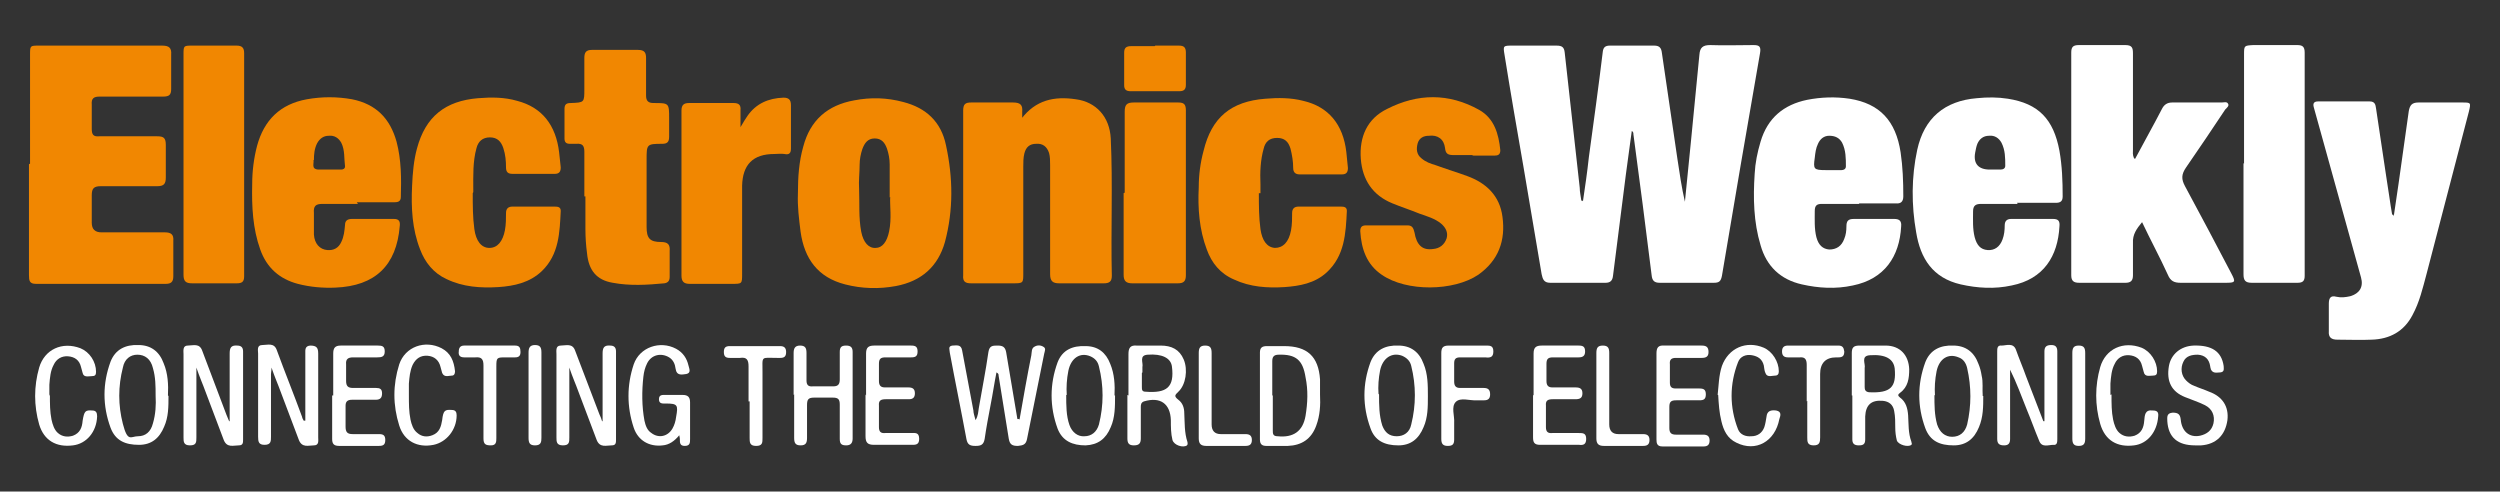 <?xml version="1.0" encoding="UTF-8"?>
<svg id="Layer_2" xmlns="http://www.w3.org/2000/svg" version="1.1" viewBox="0 0 465.9 91.6">
  <rect x="0" y="0" width="465.9" height="91.6" fill="#333333" stroke="none"/>
  <!-- Generator: Adobe Illustrator 29.4.0, SVG Export Plug-In . SVG Version: 2.1.0 Build 152)  -->
  <defs>
    <style>
      .st0 {
        fill: #fff;
      }

      .st1 {
        fill: #f18701;
      }
    </style>
  </defs>
  <g id="Oq4lgt">
    <g>
      <g>
        <path class="st0" d="M295,37.5c.4-2.7.8-5.4,1.1-8.2.9-6.6,1.8-13.1,2.6-19.7.1-.8.5-1.1,1.3-1.1,2.8,0,5.5,0,8.3,0,1,0,1.3.5,1.4,1.3,1,6.6,1.9,13.2,2.9,19.8.4,2.7.8,5.4,1.4,8,.4-3.7.7-7.3,1.1-11,.5-5.5,1.1-10.9,1.6-16.4.1-1.3.6-1.8,2-1.8,2.7.1,5.4,0,8.1,0,1.1,0,1.4.3,1.2,1.5-2.4,13.8-4.8,27.7-7.1,41.5-.2,1-.5,1.3-1.5,1.3-3.4,0-6.8,0-10.1,0-1,0-1.4-.4-1.5-1.4-1.1-8.8-2.2-17.5-3.4-26.3,0-.2,0-.4-.3-.6-.4,2.7-.7,5.4-1.1,8.1-.8,6.3-1.6,12.6-2.4,18.9-.1.9-.5,1.3-1.4,1.3-3.4,0-6.8,0-10.3,0-1.2,0-1.4-.7-1.6-1.6-1.1-6.7-2.3-13.4-3.4-20.1-1.2-6.9-2.4-13.8-3.5-20.7-.3-1.8-.3-1.8,1.5-1.8,2.7,0,5.5,0,8.2,0,1,0,1.4.3,1.5,1.3.9,8.4,1.9,16.8,2.8,25.2,0,.8.2,1.6.3,2.4h.2c0,0,0,0,0,0Z"/>
        <path class="st0" d="M397.9,29.6c1.7-3.2,3.4-6.2,5-9.3.4-.8,1-1.2,1.9-1.2,3.1,0,6.2,0,9.2,0,.4,0,1-.2,1.2.2.3.4-.2.8-.5,1.1-2.4,3.6-4.8,7.2-7.3,10.8-.9,1.3-.9,2.2-.2,3.5,2.9,5.4,5.8,10.8,8.6,16.2.9,1.7.8,1.8-1.1,1.8-2.8,0-5.5,0-8.3,0-1.2,0-1.9-.3-2.4-1.5-1.5-3.3-3.2-6.4-4.8-9.8-1,1.2-1.8,2.3-1.7,3.9,0,2,0,4,0,6,0,1-.4,1.4-1.4,1.4-2.9,0-5.7,0-8.6,0-1,0-1.5-.3-1.5-1.4,0-13.8,0-27.7,0-41.5,0-1,.3-1.4,1.4-1.4,2.9,0,5.8,0,8.7,0,1.3,0,1.4.6,1.4,1.6,0,6,0,12,0,17.9,0,.5-.1.9.2,1.6h0Z"/>
        <path class="st0" d="M446.1,40.3c.3-2,.6-4.1.9-6.1.6-4.5,1.3-9,1.9-13.5.2-1.1.6-1.6,1.8-1.6,2.7,0,5.4,0,8.1,0,1.7,0,1.7,0,1.3,1.7-2.6,10.1-5.3,20.2-7.9,30.3-.7,2.6-1.3,5.2-2.6,7.6-1.6,3.1-4.3,4.5-7.6,4.6-2.1.1-4.2,0-6.4,0-1.1,0-1.7-.4-1.6-1.6,0-1.7,0-3.4,0-5.1,0-1,.3-1.6,1.4-1.3.9.2,1.7.1,2.6-.1,1.7-.5,2.5-1.7,2-3.5-2.6-9.4-5.2-18.7-7.8-28.1-.3-1.2-.7-2.4-1-3.6-.2-.7,0-1.1.8-1.1,3.2,0,6.4,0,9.6,0,1,0,1.1.6,1.2,1.3.6,4.2,1.3,8.5,1.9,12.7.4,2.4.7,4.8,1.1,7.1,0,0,.2,0,.2,0h0Z"/>
        <path class="st0" d="M346.5,38c-2.3,0-4.7,0-7,0-.9,0-1.3.3-1.3,1.3,0,1.6-.1,3.3.3,4.9.4,1.5,1.2,2.2,2.4,2.3,1.3,0,2.3-.6,2.8-2,.3-.7.4-1.5.4-2.3,0-1,.3-1.4,1.4-1.4,2.5,0,5,0,7.5,0,1,0,1.4.4,1.3,1.4-.3,5.6-3.1,9.8-9,11-3.2.7-6.4.5-9.5-.2-4-.9-6.6-3.4-7.7-7.3-1.3-4.3-1.4-8.8-1.1-13.3.1-2,.5-4,1.1-6,1.3-4.4,4.3-6.9,8.7-7.8,2.6-.5,5.2-.6,7.9-.2,5.6.9,8.6,4.1,9.5,10,.4,2.7.5,5.4.5,8.2,0,1-.5,1.4-1.4,1.3-2.3,0-4.6,0-6.9,0h0ZM341.1,31.7h0c.7,0,1.4,0,2.1,0,.4,0,.8-.2.8-.7,0-1.5,0-3-.7-4.4-.5-.9-1.3-1.3-2.4-1.3-1,0-1.7.6-2.1,1.5-.4.8-.5,1.7-.6,2.6-.3,2.1-.2,2.3,2,2.3h.9,0Z"/>
        <path class="st0" d="M376,38c-2.3,0-4.5,0-6.8,0-1,0-1.5.3-1.5,1.4,0,1.6-.1,3.2.3,4.8.4,1.5,1.1,2.3,2.4,2.4,1.3.1,2.3-.6,2.8-2,.3-.8.4-1.7.4-2.6,0-.8.4-1.2,1.2-1.2,2.6,0,5.2,0,7.8,0,1,0,1.3.4,1.2,1.4-.3,5.5-2.9,9.8-8.9,11-3.2.7-6.4.5-9.5-.2-5.2-1.2-7.5-4.8-8.3-9.7-.9-5.1-.9-10.3.2-15.4,1.3-5.9,5.1-9.1,11.1-9.6,2-.2,3.9-.2,5.8.1,5.7.9,8.5,3.8,9.6,9.7.5,2.8.6,5.7.6,8.5,0,.9-.4,1.2-1.3,1.2-2.4,0-4.8,0-7.2,0h0ZM370.7,31.6h2.1c.5,0,.9-.2.9-.7,0-1.5,0-2.9-.7-4.3-.5-.9-1.3-1.4-2.3-1.3-1.1,0-1.8.6-2.2,1.5-.2.5-.3,1.1-.4,1.6-.4,2.1.6,3.2,2.7,3.2h0Z"/>
        <path class="st0" d="M418.2,30.5c0-6.8,0-13.5,0-20.3,0-1.7,0-1.7,1.7-1.8,2.7,0,5.5,0,8.2,0,1,0,1.4.3,1.4,1.4,0,13.9,0,27.7,0,41.6,0,.9-.3,1.3-1.3,1.3-2.9,0-5.7,0-8.6,0-1.2,0-1.5-.5-1.5-1.6,0-6.9,0-13.8,0-20.7h0Z"/>
      </g>
      <g>
        <path class="st1" d="M5.6,30.5c0-6.8,0-13.5,0-20.3,0-1.7,0-1.7,1.7-1.7,7.6,0,15.3,0,22.9,0,1.3,0,1.8.4,1.7,1.7,0,2.1,0,4.2,0,6.4,0,1.1-.4,1.4-1.5,1.4-3.9,0-7.9,0-11.8,0-1.1,0-1.6.3-1.5,1.5,0,1.5,0,3,0,4.5,0,1.1.3,1.5,1.4,1.4,3.6,0,7.2,0,10.8,0,1.2,0,1.6.3,1.6,1.6,0,2,0,4.1,0,6.1,0,1.2-.4,1.6-1.6,1.6-3.5,0-7,0-10.5,0-1.3,0-1.7.4-1.7,1.7,0,1.7,0,3.4,0,5.1,0,1.2.6,1.8,1.8,1.8,3.9,0,7.9,0,11.8,0,1.2,0,1.7.4,1.6,1.6,0,2.2,0,4.4,0,6.6,0,1-.4,1.4-1.4,1.4-8.1,0-16.1,0-24.2,0-1.2,0-1.3-.6-1.3-1.6,0-6.9,0-13.8,0-20.7h0Z"/>
        <path class="st1" d="M190.3,22.2c2.7-3.6,6.2-4.3,10.2-3.7,3.8.5,6.3,3.3,6.5,7.3.4,8.5,0,17.1.2,25.6,0,1.1-.5,1.4-1.5,1.4-2.8,0-5.5,0-8.3,0-1.2,0-1.7-.4-1.7-1.7,0-6.8,0-13.5,0-20.3,0-.8,0-1.6-.2-2.3-.4-1.2-1.2-1.8-2.4-1.7-1.2,0-1.9.6-2.2,1.8-.2.8-.2,1.6-.2,2.4,0,6.6,0,13.3,0,19.9,0,1.8,0,1.9-1.8,1.9-2.6,0-5.3,0-7.9,0-1.1,0-1.6-.3-1.5-1.5,0-10.2,0-20.5,0-30.7,0-1.2.4-1.5,1.5-1.5,2.6,0,5.2,0,7.8,0,1.4,0,1.8.5,1.7,1.7,0,.4,0,.8,0,1.3h0Z"/>
        <path class="st1" d="M148.7,36c0-3,.2-5.9,1-8.7,1.3-4.9,4.5-7.7,9.5-8.6,3.1-.6,6.1-.5,9.1.3,4.3,1.1,7.1,3.7,8,8.1,1.3,6,1.4,12-.2,18-1.3,4.6-4.4,7.3-9.1,8.2-3.2.6-6.4.5-9.5-.3-5.1-1.3-7.6-4.8-8.3-9.8-.3-2.4-.6-4.7-.5-7.1h0ZM165.8,36.8c0-2.7,0-4.4,0-6.2,0-1-.2-2-.5-2.9-.4-1.1-1-1.9-2.3-1.9-1.3,0-1.9.9-2.3,2-.3.9-.5,1.9-.5,2.9,0,1.5-.2,3-.1,4.5.1,2.7-.1,5.4.4,8,.4,2,1.4,3.1,2.7,3,1.2,0,2.1-1.1,2.5-3.1.5-2.4.1-4.8.2-6.4h0Z"/>
        <path class="st1" d="M66.7,38c-2.2,0-4.4,0-6.6,0-1.3,0-1.7.4-1.6,1.7,0,1.3,0,2.7,0,4,.1,1.7,1.1,2.8,2.5,2.9,1.2.1,2.1-.4,2.6-1.5.5-1,.6-2.1.7-3.2,0-.8.5-1.1,1.3-1.1,2.6,0,5.2,0,7.8,0,.9,0,1.2.4,1.1,1.3-.6,7.4-4.6,11.2-12,11.5-2.3.1-4.7-.1-7-.7-3.4-.9-5.8-3-7-6.4-1.4-3.9-1.6-8-1.5-12.2,0-2.4.3-4.8.9-7.1,1.3-4.8,4.3-7.8,9.3-8.7,2.8-.5,5.6-.5,8.4,0,4.5.9,7.1,3.6,8.3,7.9.9,3.4.9,6.9.8,10.3,0,.9-.6,1-1.3,1-2.3,0-4.6,0-6.9,0h0ZM58.4,29.8c.2.6-.5,1.7.9,1.8,1.4,0,2.9,0,4.3,0,.4,0,.7-.2.7-.6-.2-1.5,0-3-.7-4.4-.5-.9-1.3-1.4-2.3-1.3-1,0-1.7.5-2.2,1.4-.5,1-.6,2-.6,3.2h0Z"/>
        <path class="st1" d="M88.1,36c0,2.3,0,4.5.3,6.7.3,2.2,1.3,3.5,2.8,3.5,1.5,0,2.5-1.2,2.9-3.3.2-1.1.2-2.2.2-3.2,0-.8.4-1.2,1.2-1.2,2.6,0,5.3,0,7.9,0,.6,0,1.1.1,1.1.8-.2,4-.3,8.1-3.5,11.2-2.3,2.2-5.2,2.8-8.1,3-3.3.2-6.6,0-9.7-1.5-2.4-1.1-4-3.1-4.9-5.5-1.5-3.8-1.7-7.8-1.5-11.9.1-2.3.3-4.7.9-6.9,1.6-6,5.3-8.9,11.4-9.4,2.5-.2,4.9-.2,7.3.5,4.6,1.2,7.2,4.5,7.8,9.6.1.9.2,1.9.3,2.8,0,.8-.3,1.2-1.1,1.2-2.6,0-5.3,0-7.9,0-.8,0-1.2-.3-1.2-1.2,0-1.2-.1-2.4-.5-3.6-.4-1.2-1.1-2-2.5-2-1.4,0-2.2.8-2.5,2-.7,2.5-.6,5.1-.6,7.7,0,.2,0,.3,0,.5h0Z"/>
        <path class="st1" d="M234.6,36c0,2.3,0,4.5.3,6.7.3,2.1,1.2,3.4,2.7,3.5,1.5,0,2.6-1.1,3-3.3.2-1.1.2-2.2.2-3.2,0-.8.4-1.2,1.2-1.2,2.6,0,5.3,0,7.9,0,.6,0,1.1.1,1.1.8-.2,4.2-.4,8.4-3.8,11.5-2.2,2-5,2.5-7.8,2.7-3.2.2-6.4,0-9.4-1.4-2.6-1.1-4.2-3.1-5.1-5.6-1.4-3.7-1.7-7.7-1.5-11.6,0-2.3.3-4.6.9-6.8,1.5-6.2,5.1-9.2,11.5-9.7,2.4-.2,4.8-.2,7.1.4,4.7,1.1,7.4,4.4,8,9.5.1,1,.2,2,.3,3,0,.8-.3,1.2-1.1,1.2-2.6,0-5.3,0-7.9,0-.8,0-1.2-.4-1.2-1.2,0-1.2-.2-2.4-.5-3.6-.4-1.3-1.1-2-2.5-2-1.4,0-2.2.7-2.5,2-.6,2.1-.7,4.4-.6,6.6,0,.6,0,1.1,0,1.7h0Z"/>
        <path class="st1" d="M274.3,28.9c-1.1,0-2.3,0-3.4,0-1,0-1.5-.2-1.6-1.3-.2-1.7-1.4-2.5-3-2.3-1,0-1.8.4-2.1,1.4-.3,1.1-.2,2.1.7,2.8.8.7,1.7,1,2.7,1.3,1.9.7,3.9,1.3,5.8,2,3.6,1.3,6.1,3.7,6.6,7.6.6,4.4-.7,8.1-4.5,10.8-4.6,3.1-13.4,3.2-18,0-2.8-1.9-3.8-4.8-4-8.1,0-.8.3-1.1,1.1-1.1,2.6,0,5.1,0,7.7,0,.9,0,1.1.5,1.3,1.3.4,2.4,1.5,3.4,3.5,3.1,1.2-.1,2.1-.8,2.5-2,.3-1.1-.2-2-1-2.7-1.2-1-2.7-1.4-4.1-1.9-1.7-.7-3.3-1.2-5-1.9-3.7-1.5-5.6-4.4-5.9-8.3-.3-4.1,1.2-7.5,4.9-9.3,5.7-2.9,11.5-3,17.2.2,2.8,1.6,3.6,4.5,3.9,7.5,0,.8-.4,1-1.1,1-1.3,0-2.6,0-3.9,0h0s0,0,0,0Z"/>
        <path class="st1" d="M108.9,36.6c0-2.8,0-5.5,0-8.3,0-1.1-.3-1.6-1.5-1.5-.4,0-.8,0-1.2,0-.7,0-1-.3-1-1,0-1.8,0-3.6,0-5.5,0-.9.4-1.1,1.2-1.1,2.5-.1,2.5-.1,2.5-2.6s0-3.9,0-5.8c0-1,.3-1.5,1.4-1.5,2.9,0,5.7,0,8.6,0,1.2,0,1.5.5,1.5,1.5,0,2.3,0,4.7,0,7,0,1,.4,1.4,1.4,1.4,2.9,0,2.9,0,2.9,2.9s0,2.3,0,3.4c0,1-.4,1.3-1.3,1.3-2.9,0-2.9.1-2.9,3,0,4.2,0,8.3,0,12.5,0,2.1.6,2.8,2.7,2.8,1.3,0,1.7.5,1.6,1.7,0,1.6,0,3.2,0,4.8,0,.7-.3,1.1-1,1.2-3.2.3-6.4.5-9.6-.1-3-.5-4.5-2.3-4.8-5.5-.2-1.5-.3-3-.3-4.5,0-2,0-4.1,0-6.1h0Z"/>
        <path class="st1" d="M34.2,30.5c0-6.8,0-13.5,0-20.3,0-1.7,0-1.7,1.7-1.7,2.7,0,5.5,0,8.2,0,1,0,1.4.4,1.4,1.4,0,13.9,0,27.7,0,41.6,0,1.1-.5,1.3-1.4,1.3-2.8,0-5.5,0-8.3,0-1.2,0-1.6-.4-1.6-1.6,0-6.9,0-13.8,0-20.7Z"/>
        <path class="st1" d="M138,23.7c.5-.9.9-1.5,1.3-2.1,1.6-2.3,3.9-3.3,6.7-3.4,1,0,1.4.4,1.4,1.4,0,2.7,0,5.4,0,8.1,0,.8-.3,1.2-1.2,1-.6-.1-1.3,0-1.9,0-4,0-5.9,2-6,5.9,0,5.5,0,10.9,0,16.4,0,1.9,0,1.9-1.9,1.9-2.6,0-5.3,0-7.9,0-1,0-1.5-.4-1.5-1.5,0-10.3,0-20.5,0-30.8,0-1,.4-1.4,1.4-1.4,2.8,0,5.5,0,8.3,0,.9,0,1.4.3,1.3,1.3,0,1,0,1.9,0,3.2h0Z"/>
        <path class="st1" d="M209.6,35.9c0-5,0-10.1,0-15.1,0-1.3.4-1.7,1.7-1.7,2.8,0,5.5,0,8.3,0,1.1,0,1.4.4,1.4,1.5,0,10.2,0,20.5,0,30.7,0,1.1-.4,1.5-1.5,1.5-2.8,0-5.6,0-8.5,0-1.2,0-1.6-.5-1.6-1.6,0-5.1,0-10.1,0-15.2h0Z"/>
        <path class="st1" d="M215.3,8.5c1.5,0,2.9,0,4.4,0,.9,0,1.3.3,1.3,1.3,0,2,0,4,0,6,0,.8-.3,1.2-1.2,1.2-3,0-6.1,0-9.1,0-.8,0-1.2-.3-1.2-1.1,0-2,0-4.1,0-6.1,0-.9.4-1.2,1.3-1.2,1.5,0,2.9,0,4.4,0h0Z"/>
      </g>
      <g>
        <path class="st0" d="M190,78.2c.7-4,1.4-8,2.2-12,.1-.6,0-1.3.6-1.6.5-.3,1.1-.3,1.6,0,.6.3.3.8.2,1.3-1.1,5.3-2.1,10.6-3.2,15.9-.2,1.1-.8,1.2-1.7,1.3-1,0-1.5-.2-1.7-1.3-.6-3.9-1.3-7.9-1.9-11.8,0-.2,0-.4-.4-.6-.4,2-.7,4.1-1.1,6.1-.4,2.1-.8,4.2-1.1,6.3-.2,1.1-.7,1.3-1.7,1.3-1,0-1.5-.2-1.7-1.3-1-5.4-2.1-10.7-3.1-16.1,0-.5-.4-1.2.5-1.3.7,0,1.6-.3,1.8.9.7,3.8,1.4,7.5,2.1,11.2,0,.5.2,1,.4,1.8.5-.8.5-1.6.6-2.2.6-3.5,1.3-7,1.8-10.5.2-1.2.8-1.2,1.7-1.2.9,0,1.4.2,1.6,1.2.7,4.2,1.4,8.4,2.1,12.5.1,0,.2,0,.3,0h0Z"/>
        <path class="st0" d="M381,78.5v-7.5c0-1.8,0-3.6,0-5.5,0-.9.4-1.2,1.3-1.2.8,0,1.1.4,1.1,1.2,0,5.4,0,10.8,0,16.3,0,.5,0,1.2-.7,1.1-1,0-2.2.6-2.7-.8-.8-1.9-1.5-3.9-2.3-5.8-1-2.5-1.9-5-3.1-7.4v2.4c0,3.5,0,7,0,10.5,0,.8-.3,1.2-1.1,1.2-.9,0-1.3-.3-1.3-1.2,0-5.4,0-10.8,0-16.3,0-.5,0-1.2.8-1.1.9,0,2.2-.6,2.7.8.6,1.7,1.3,3.3,1.9,5,1.1,2.8,2.1,5.5,3.2,8.3,0,0,.2,0,.3,0h0Z"/>
        <path class="st0" d="M42.8,78.5c0-4.2,0-8.4,0-12.6,0-1,.2-1.6,1.4-1.5.8,0,1.1.4,1.1,1.1,0,5.5,0,10.9,0,16.4,0,.6,0,1.1-.8,1.1-1,0-2.2.5-2.8-1-1.1-3-2.3-6-3.4-9-.5-1.4-1.1-2.7-1.7-4.5,0,.7,0,1.1,0,1.4,0,3.9,0,7.7,0,11.6,0,.9,0,1.5-1.2,1.5s-1.2-.7-1.2-1.5c0-5.2,0-10.3,0-15.5,0-.6-.2-1.6.8-1.6,1,0,2.2-.5,2.7,1,1.5,4,3,7.9,4.5,11.9.2.4.3.8.5,1.2,0,0,.2,0,.2,0h0Z"/>
        <path class="st0" d="M56.9,78.5c0-4.2,0-8.4,0-12.6,0-.7-.1-1.4.9-1.5,1.2,0,1.5.4,1.5,1.5,0,5.2,0,10.4,0,15.6,0,.6.2,1.5-.8,1.5-1,0-2.2.5-2.8-1-1.1-3-2.3-6-3.4-9-.5-1.4-1.1-2.7-1.7-4.5,0,.6-.1.9-.1,1.2,0,3.9,0,7.8,0,11.7,0,.8,0,1.5-1.2,1.5-1.1,0-1.2-.6-1.2-1.5,0-5.2,0-10.3,0-15.5,0-.6-.3-1.6.8-1.6,1,0,2.2-.5,2.7,1,1.5,4.1,3.2,8.3,4.7,12.4,0,.2.2.5.3.7,0,0,.2,0,.3,0h0Z"/>
        <path class="st0" d="M112.3,78.5c0-4.2,0-8.4,0-12.6,0-1,.2-1.6,1.4-1.5.8,0,1.1.4,1.1,1.1,0,5.5,0,10.9,0,16.4,0,.6,0,1.1-.8,1.1-1,0-2.2.5-2.8-1-1.1-3-2.3-6-3.4-9-.5-1.4-1.1-2.7-1.7-4.5,0,.7,0,1.1,0,1.4,0,3.9,0,7.7,0,11.6,0,.9,0,1.5-1.2,1.5-1.2,0-1.2-.7-1.2-1.5,0-5.2,0-10.3,0-15.5,0-.6-.2-1.6.8-1.6,1,0,2.2-.5,2.7,1,1.5,3.9,3,7.9,4.5,11.8.2.4.4.9.5,1.3,0,0,.2,0,.2,0Z"/>
        <path class="st0" d="M345.1,73.7c0-2.6,0-5.3,0-7.9,0-1,.3-1.4,1.4-1.4,1.6,0,3.3,0,4.9,0,2.7,0,4.3,1.8,4.4,4.4,0,1.7-.2,3.3-1.7,4.4-.4.3-.5.5,0,.9,1.1.8,1.4,2,1.5,3.3.1,1.6,0,3.3.6,4.9,0,.2.2.4,0,.6-.6.5-2.4,0-2.7-.8-.2-.8-.3-1.6-.3-2.4,0-1,0-2.1-.2-3.1-.2-1.2-1-1.8-2.1-1.9-2.2-.2-3.2.8-3.3,2.9,0,1.4,0,2.9,0,4.3,0,.9-.4,1.1-1.2,1.1-.8,0-1.2-.3-1.2-1.1,0-2.7,0-5.5,0-8.2h0,0ZM347.5,69.6h0v2.5c0,.5.1.9.8,1,4.1.2,5.1-1,4.8-4.4-.2-1.8-1.7-2.7-4.6-2.5-1.8.1-.8,1.6-1,2.4,0,.3,0,.7,0,1h0Z"/>
        <path class="st0" d="M210.3,73.7c0-2.6,0-5.1,0-7.7,0-1.1.3-1.7,1.5-1.6,1.5,0,3,0,4.5,0,2,0,3.5.7,4.3,2.6.8,1.9.4,4.7-1,6-.6.6-.9.8,0,1.5.8.6,1.1,1.5,1.1,2.5.1,1.8,0,3.6.6,5.4,0,.2.1.4-.1.6-.7.5-2.4,0-2.7-1-.3-1.2-.3-2.5-.3-3.7-.1-3.1-2-4.4-5-3.5-.6.2-.6.7-.6,1.1,0,1.9,0,3.9,0,5.8,0,.9-.3,1.3-1.3,1.3-1,0-1.2-.5-1.2-1.3,0-2.7,0-5.4,0-8.1h0ZM212.8,69.5h0c0,.9,0,1.7,0,2.6,0,.5,0,.9.7.9,3.9.3,5.4-.8,4.9-4.7-.2-1.6-1.9-2.4-4.5-2.2-1.7.1-.8,1.5-1,2.3,0,.3,0,.7,0,1h0Z"/>
        <path class="st0" d="M246,73.5c.1,2,0,3.9-.7,5.8-.9,2.5-2.7,3.7-5.3,3.8-1.3,0-2.7,0-4,0-.8,0-1.2-.3-1.2-1.2,0-5.4,0-10.8,0-16.2,0-.9.4-1.2,1.3-1.2,1.1,0,2.2,0,3.2,0,4.3,0,6.4,1.9,6.7,6.2,0,.9,0,1.9,0,2.9h0ZM237.2,73.7c0,2.2,0,4.3,0,6.5,0,.6,0,1.1.9,1.1,2.9.3,4.7-.9,5.2-3.8.4-2.4.5-4.8,0-7.2-.5-3.2-1.8-4.3-5-4.2-.9,0-1.2.4-1.2,1.2,0,2.1,0,4.2,0,6.4h0Z"/>
        <path class="st0" d="M147.9,73.6c0-2.6,0-5.2,0-7.8,0-.8.2-1.4,1.2-1.4,1,0,1.2.5,1.2,1.4,0,1.7,0,3.4,0,5.1,0,.8.3,1.2,1.2,1.1,1.3,0,2.5,0,3.8,0,.9,0,1.2-.4,1.2-1.3,0-1.7,0-3.4,0-5.1,0-.9.3-1.2,1.2-1.2.9,0,1.2.4,1.2,1.2,0,5.4,0,10.7,0,16.1,0,.8-.3,1.3-1.2,1.3-.9,0-1.2-.3-1.2-1.2,0-2.1,0-4.2,0-6.4,0-1-.3-1.3-1.3-1.3-1.2,0-2.3,0-3.5,0-1.1,0-1.3.4-1.3,1.4,0,2,0,4.1,0,6.1,0,.9-.2,1.4-1.2,1.4-1,0-1.2-.5-1.2-1.4,0-2.7,0-5.4,0-8.1h0Z"/>
        <path class="st0" d="M126.6,81.1c-.9,1.1-1.9,1.8-3.1,1.9-2.5.3-4.6-.9-5.4-3.3-1.3-3.9-1.3-7.9,0-11.8,1.1-3.2,4.9-4.5,7.9-2.9,1.3.7,2,1.8,2.3,3.1.1.5.6,1.4-.4,1.6-.8.1-1.8.4-2-1-.1-.8-.4-1.6-1.2-2.1-1.5-.9-3.3-.5-4.1,1.1-.4.8-.6,1.6-.7,2.5-.3,2.7-.3,5.5.2,8.2.2.9.5,1.8,1.3,2.3,1.3,1,3,.7,3.9-.8.4-.7.6-1.4.7-2.2.4-2.2.3-2.5-1.9-2.5-.6,0-1.3.1-1.3-.8,0-.9.7-.8,1.3-.8,1,0,2.1,0,3.1,0,1,0,1.4.4,1.4,1.4,0,2.3,0,4.5,0,6.8,0,.7,0,1.3-1,1.3-.9,0-.9-.6-.9-1.2,0-.2,0-.3-.1-.7Z"/>
        <path class="st0" d="M369.6,73.8c0,2,0,3.9-.8,5.8-.9,2.2-2.4,3.4-4.7,3.4-2.6,0-4.4-.8-5.3-3.2-1.5-4.1-1.5-8.2,0-12.3.9-2.3,2.8-3.2,5.2-3.1,2.3,0,3.9,1.2,4.7,3.4.3.7.5,1.5.6,2.2.3,1.2.1,2.5.2,3.8h0ZM360.5,73.6c0,1.9,0,3.7.5,5.5.5,1.5,1.5,2.3,2.8,2.3,1.4,0,2.4-.8,2.8-2.3.8-3.5.8-7,0-10.5-.2-.9-.7-1.7-1.6-2-1.9-.8-3.6.2-4.1,2.6-.3,1.5-.4,3.1-.3,4.5h0Z"/>
        <path class="st0" d="M207.8,73.7c0,2.1,0,4.1-.8,5.9-.9,2.2-2.4,3.3-4.7,3.4-2.4,0-4.3-.8-5.2-3.1-1.5-4.1-1.5-8.3,0-12.4.9-2.3,2.8-3.1,5.2-3,2.3,0,3.8,1.2,4.6,3.3.8,1.9.9,4,.8,5.9h0ZM198.7,73.6c0,2,0,3.9.6,5.6.5,1.4,1.6,2.2,2.8,2.1,1.3,0,2.3-.8,2.7-2.2.9-3.6.9-7.2,0-10.8-.2-.9-.7-1.5-1.6-1.9-1.9-.8-3.6.3-4.1,2.7-.3,1.5-.4,3.1-.3,4.5Z"/>
        <path class="st0" d="M31.4,73.8c0,2,0,3.9-.8,5.7-.9,2.2-2.4,3.4-4.7,3.4-2.6,0-4.4-.8-5.3-3.2-1.5-4.1-1.5-8.2,0-12.3.9-2.3,2.8-3.2,5.2-3.1,2.3,0,3.9,1.2,4.7,3.4.8,1.9.9,4,.8,6ZM29,73.7c0-1.7,0-3.4-.5-5.1-.4-1.7-1.5-2.5-2.9-2.5-1.3,0-2.4.8-2.7,2.4-.9,3.5-.9,7,0,10.5s1.5,2.3,2.8,2.3c1.4,0,2.4-.8,2.8-2.4.5-1.7.6-3.4.5-5.2h0Z"/>
        <path class="st0" d="M266.1,73.9c0,1.9,0,3.9-.8,5.7-.9,2.2-2.4,3.4-4.7,3.4-2.6,0-4.4-.9-5.2-3.2-1.5-4.1-1.5-8.2,0-12.3.9-2.3,2.8-3.2,5.2-3.1,2.3,0,3.9,1.2,4.7,3.4.8,1.9.8,4,.8,6h0ZM257,73.5c0,2,0,3.9.6,5.8.5,1.3,1.3,2,2.7,2,1.3,0,2.4-.7,2.7-2.2.9-3.6.9-7.3,0-10.9-.2-.9-.8-1.5-1.7-1.9-1.9-.7-3.6.4-4.1,2.7-.3,1.5-.4,3-.3,4.4h0Z"/>
        <path class="st0" d="M409.1,83c-3.3,0-5-1.5-5.2-4.5,0-.7-.2-1.5,1-1.6,1,0,1.4.3,1.5,1.3.2,2.2,1.6,3.4,3.6,3,1.3-.3,2.2-1,2.5-2.3.3-1.4-.2-2.7-1.6-3.4-1.2-.6-2.5-1-3.7-1.5-2.5-1-3.5-2.9-3-5.8.4-2.2,2.2-3.7,4.6-3.8,3.4-.1,5.2,1.1,5.6,3.8,0,.5.2,1.1-.6,1.2-.6,0-1.4.3-1.8-.6,0-.2-.1-.3-.1-.5-.2-1.4-1-2.1-2.3-2.2-1.1,0-2.2.2-2.7,1.3-.6,1.2-.4,2.6.5,3.5.4.4.9.8,1.5,1,.9.4,1.9.7,2.8,1.1,2.5.9,3.7,2.8,3.4,5.3-.4,2.8-2.1,4.5-4.9,4.7-.3,0-.7,0-1,0h0Z"/>
        <path class="st0" d="M161.4,73.7c0-2.6,0-5.2,0-7.8,0-1.1.4-1.5,1.5-1.5,2.3,0,4.6,0,6.9,0,.8,0,1.2.2,1.2,1.1,0,.9-.4,1.1-1.2,1.1-1.6,0-3.2,0-4.8,0-.9,0-1.2.3-1.2,1.2,0,1.1,0,2.2,0,3.2,0,.8.3,1.2,1.1,1.2,1.5,0,2.9,0,4.4,0,.8,0,1.2.3,1.2,1.1,0,.8-.4,1.1-1.1,1.1-1.4,0-2.9,0-4.3,0-.9,0-1.4.2-1.3,1.2,0,1.3,0,2.7,0,4,0,.8.3,1.2,1.2,1.1,1.6,0,3.1,0,4.7,0,.8,0,1.6-.2,1.6,1.1,0,1.2-.8,1.1-1.6,1.1-2.3,0-4.5,0-6.8,0-1.2,0-1.6-.4-1.6-1.6,0-2.6,0-5.2,0-7.8h0Z"/>
        <path class="st0" d="M62.1,73.7c0-2.6,0-5.2,0-7.8,0-1,.3-1.5,1.4-1.5,2.3,0,4.6,0,6.9,0,.8,0,1.3.1,1.3,1.1,0,1-.6,1.1-1.4,1.1-1.5,0-3,0-4.5,0-.9,0-1.4.3-1.3,1.3,0,1,0,2.1,0,3.1,0,1,.4,1.3,1.3,1.3,1.4,0,2.9,0,4.3,0,.7,0,1.1.2,1.1,1,0,.8-.3,1.2-1.2,1.2-1.5,0-2.9,0-4.4,0-.8,0-1.2.3-1.2,1.1,0,1.3,0,2.6,0,3.9,0,1,.3,1.4,1.3,1.4,1.6,0,3.3,0,4.9,0,.8,0,1.2.2,1.2,1.1s-.4,1.1-1.2,1.1c-2.5,0-4.9,0-7.4,0-1,0-1.3-.4-1.3-1.3,0-2.7,0-5.4,0-8.1h0Z"/>
        <path class="st0" d="M285.8,73.7c0-2.6,0-5.2,0-7.8,0-1.1.4-1.5,1.5-1.5,2.3,0,4.6,0,6.9,0,.8,0,1.2.2,1.2,1.1,0,.8-.4,1.1-1.2,1.1-1.6,0-3.2,0-4.8,0-.9,0-1.2.3-1.2,1.2,0,1.1,0,2.2,0,3.2,0,.8.3,1.2,1.1,1.2,1.4,0,2.9,0,4.3,0,.8,0,1.3.2,1.3,1.1,0,.9-.5,1.1-1.3,1.1-1.4,0-2.8,0-4.2,0-.9,0-1.4.2-1.3,1.2,0,1.3,0,2.7,0,4,0,.8.3,1.2,1.2,1.1,1.6,0,3.3,0,4.9,0,.8,0,1.4,0,1.4,1.1,0,1-.5,1.2-1.3,1.1-2.4,0-4.9,0-7.3,0-1.1,0-1.3-.5-1.3-1.4,0-2.6,0-5.3,0-7.9h0Z"/>
        <path class="st0" d="M308.7,73.6c0-2.6,0-5.1,0-7.7,0-1.1.3-1.6,1.5-1.5,2.3,0,4.6,0,6.9,0,.8,0,1.3.2,1.3,1.2,0,.9-.5,1.1-1.3,1.1-1.6,0-3.2,0-4.8,0-.8,0-1.2.3-1.1,1.2,0,1.1,0,2.3,0,3.4,0,.8.3,1.1,1.1,1.1,1.5,0,2.9,0,4.4,0,.8,0,1.2.2,1.2,1.1,0,.9-.4,1.1-1.2,1.1-1.4,0-2.9,0-4.3,0-.9,0-1.3.2-1.3,1.2,0,1.3,0,2.7,0,4,0,.9.4,1.2,1.2,1.2,1.7,0,3.4,0,5.1,0,.8,0,1.2.3,1.2,1.1,0,.8-.4,1.1-1.1,1.1-2.6,0-5.1,0-7.7,0-1,0-1.1-.6-1.1-1.3,0-2.7,0-5.4,0-8.1h0Z"/>
        <path class="st0" d="M393.5,73.5c0,1.8,0,3.2.3,4.7.2.9.5,1.9,1.2,2.5.8.7,1.8.8,2.8.5,1.3-.5,1.7-1.5,1.8-2.8.1-1,.1-2.1,1.6-1.9.8,0,1.1.3,1,1.1-.2,2.9-2,5.1-4.5,5.4-3.1.4-5.4-.9-6.3-4-1-3.5-1-7.1,0-10.6,1-3.4,4.3-4.9,7.7-3.6,1.7.7,2.9,2.6,2.9,4.4,0,.6-.2.8-.8.8-.6,0-1.5.3-1.7-.7-.1-.4-.2-.8-.3-1.1-.3-1.3-1.2-1.9-2.4-2-1.2-.1-2.2.5-2.7,1.6-.6,1.1-.7,2.4-.8,3.7,0,.8,0,1.6,0,2.1h0Z"/>
        <path class="st0" d="M9.3,73.5c0,1.8,0,3.2.3,4.7.2.9.5,1.9,1.2,2.5.8.7,1.8.8,2.8.5,1.3-.5,1.7-1.5,1.8-2.8.3-1.8.5-2,1.8-1.9.7,0,.9.4.9,1.1-.1,2.9-2,5.1-4.5,5.4-3.1.4-5.4-.9-6.3-3.9-1-3.5-1-7.1,0-10.6,1-3.4,4.3-4.9,7.7-3.6,1.7.7,2.9,2.5,2.9,4.4,0,.6-.2.8-.8.8-.6,0-1.5.3-1.7-.6-.1-.4-.2-.8-.3-1.1-.3-1.3-1.2-1.9-2.4-2-1.2-.1-2.2.5-2.7,1.6-.6,1.1-.7,2.4-.8,3.7,0,.8,0,1.6,0,2.1h0Z"/>
        <path class="st0" d="M76.2,73.6c0,1.7,0,3.1.3,4.6.2.9.5,1.9,1.3,2.5.8.7,1.8.8,2.8.4,1.3-.5,1.6-1.6,1.8-2.8.2-1.8.5-2,1.8-1.9.7,0,.9.4.9,1,0,2.7-1.9,5-4.3,5.5-3,.6-5.5-.7-6.4-3.6-1.2-3.8-1.2-7.6,0-11.4,1.1-3.3,4.8-4.6,7.9-3,1.7.9,2.3,2.4,2.5,4.3,0,.5-.2.8-.6.8-.6,0-1.4.4-1.8-.5-.1-.4-.2-.8-.3-1.1-.3-1.3-1.2-2-2.4-2.1-1.3-.1-2.2.5-2.8,1.7-.5,1.1-.6,2.3-.7,3.5,0,.8,0,1.6,0,2.1h0Z"/>
        <path class="st0" d="M320.1,73.6c.2-1.7.2-3.6.8-5.4,1.2-3.3,4.5-4.8,7.8-3.4,1.6.7,2.8,2.6,2.8,4.4,0,.5-.2.8-.7.8-.6,0-1.5.4-1.8-.5-.2-.4-.2-.9-.3-1.4-.3-1.2-1.1-1.7-2.2-1.9-1.1-.2-2.2.2-2.6,1.3-1.6,4.1-1.6,8.4,0,12.5.4,1,1.4,1.4,2.5,1.3,1.1,0,2-.6,2.4-1.7.2-.6.3-1.3.4-1.9.1-1.2.9-1.3,1.8-1.2,1.1.2.8,1,.6,1.6-.8,4.2-4.4,6.2-8,4.4-1.7-.8-2.4-2.3-2.8-4-.4-1.6-.5-3.2-.6-4.9h0Z"/>
        <path class="st0" d="M268.6,73.7c0-2.6,0-5.3,0-7.9,0-1,.3-1.4,1.4-1.4,2.3,0,4.6,0,6.9,0,.8,0,1.4,0,1.4,1.1,0,1.1-.6,1.2-1.5,1.1-1.6,0-3.1,0-4.7,0-.8,0-1.1.3-1.1,1.1,0,1.1,0,2.3,0,3.4,0,.8.3,1.2,1.1,1.2,1.5,0,2.9,0,4.4,0,.8,0,1.2.3,1.2,1.2,0,.8-.4,1.1-1.1,1.1-.5,0-1,0-1.4,0-1.3.1-3-.6-3.9.3-.9.9-.2,2.6-.3,3.9,0,1,0,2.1,0,3.1,0,.9-.3,1.2-1.2,1.2-.9,0-1.2-.4-1.2-1.3,0-2.7,0-5.4,0-8.1h0Z"/>
        <path class="st0" d="M336.7,74.8c0-2.3,0-4.5,0-6.8,0-1-.3-1.5-1.3-1.4-.7,0-1.5,0-2.2,0-.8,0-1.1-.4-1.1-1.1,0-.7.3-1.1,1.1-1.1,3.1,0,6.2,0,9.4,0,.8,0,1,.4,1.1,1.1,0,.8-.3,1.1-1.1,1.1-.1,0-.3,0-.4,0-2,0-3,1.1-3,3.1,0,3.9,0,7.9,0,11.8,0,.9-.1,1.5-1.2,1.5-1.2,0-1.2-.7-1.2-1.5,0-2.3,0-4.5,0-6.8h0Z"/>
        <path class="st0" d="M139.5,74.8c0-2.2,0-4.3,0-6.5,0-1.2-.3-1.8-1.6-1.6-.6,0-1.3,0-1.9,0-.8,0-1.1-.3-1.1-1.1s.3-1.1,1.1-1.1c3.1,0,6.2,0,9.4,0,.8,0,1.1.4,1.1,1.1,0,.8-.3,1.1-1.1,1.1-.2,0-.3,0-.5,0-3.2,0-2.8-.5-2.8,2.8,0,4,0,8.1,0,12.1,0,.9,0,1.5-1.2,1.5-1.2,0-1.2-.7-1.2-1.5,0-2.3,0-4.5,0-6.8h0Z"/>
        <path class="st0" d="M90.1,74.7c0-2.2,0-4.4,0-6.6,0-1.2-.4-1.6-1.5-1.5-.7,0-1.4,0-2.1,0-.8,0-1.1-.4-1-1.1,0-.7.3-1.1,1-1.1,3.2,0,6.3,0,9.5,0,.8,0,1,.4,1,1.2,0,.7-.3,1-1,1-.6,0-1.1,0-1.7,0-1.7,0-1.8,0-1.8,1.7,0,4.4,0,8.8,0,13.3,0,.7,0,1.4-1,1.4-1,0-1.4-.2-1.4-1.3,0-2.3,0-4.7,0-7h0Z"/>
        <path class="st0" d="M297.5,73.6c0-2.6,0-5.2,0-7.8,0-.9.2-1.4,1.2-1.4,1,0,1.2.5,1.2,1.4,0,4.4,0,8.8,0,13.3,0,1.2.6,1.8,1.7,1.8,1.5,0,3,0,4.6,0,.8,0,1.2.3,1.2,1.1,0,.9-.5,1.1-1.2,1.1-2.4,0-4.9,0-7.3,0-1,0-1.4-.4-1.4-1.4,0-2.7,0-5.4,0-8.1h0Z"/>
        <path class="st0" d="M223.4,73.6c0-2.6,0-5.2,0-7.8,0-.9.2-1.4,1.2-1.4,1,0,1.2.5,1.2,1.4,0,4.4,0,8.8,0,13.3,0,1.2.6,1.8,1.7,1.8,1.5,0,3,0,4.6,0,.8,0,1.2.3,1.2,1.1,0,.9-.5,1.1-1.2,1.1-2.4,0-4.9,0-7.3,0-1,0-1.4-.4-1.4-1.4,0-2.7,0-5.4,0-8.1h0Z"/>
        <path class="st0" d="M388.6,73.9c0,2.6,0,5.2,0,7.8,0,.9-.2,1.4-1.2,1.4-1,0-1.2-.5-1.2-1.4,0-5.3,0-10.6,0-15.9,0-.9.2-1.4,1.2-1.4,1,0,1.2.5,1.2,1.4,0,2.7,0,5.4,0,8.1h0Z"/>
        <path class="st0" d="M100.9,73.8c0,2.6,0,5.2,0,7.8,0,.8-.1,1.4-1.2,1.4-1,0-1.2-.5-1.2-1.4,0-5.3,0-10.6,0-15.9,0-.8.2-1.4,1.2-1.4,1,0,1.2.5,1.2,1.4,0,2.7,0,5.4,0,8.1h0Z"/>
      </g>
    </g>
  </g>
</svg>